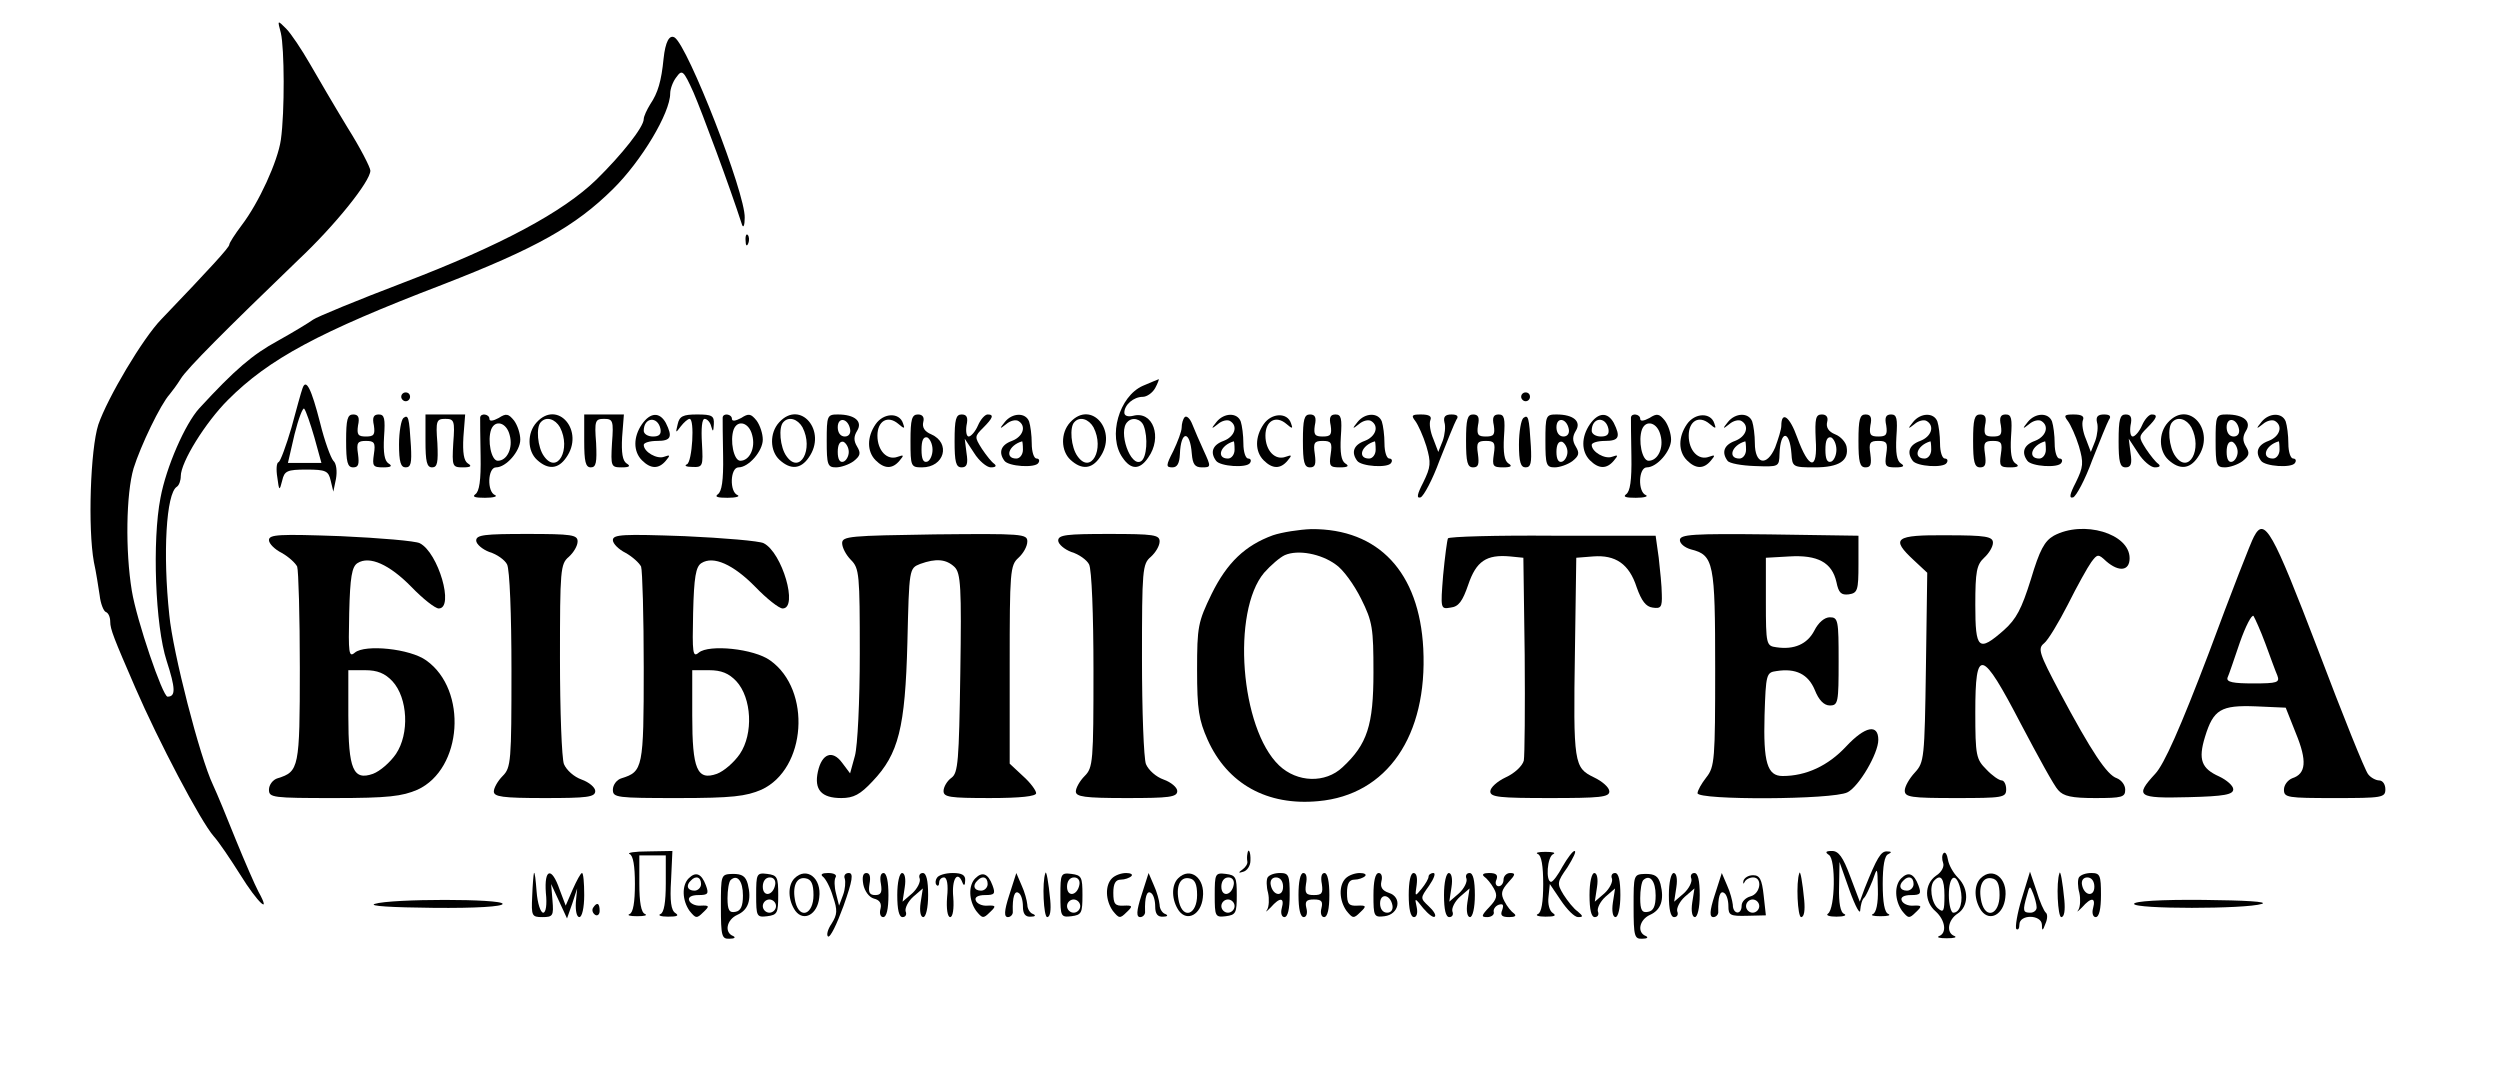 <?xml version="1.0" standalone="no"?>
<!DOCTYPE svg PUBLIC "-//W3C//DTD SVG 20010904//EN"
 "http://www.w3.org/TR/2001/REC-SVG-20010904/DTD/svg10.dtd">
<svg version="1.0" xmlns="http://www.w3.org/2000/svg"
 width="567pt" height="243pt" viewBox="0 0 567 243"
 preserveAspectRatio="xMidYMid meet">

<g transform="translate(0,243) scale(0.1,-0.1)"
fill="#000000" stroke="none">
<path d="M637 2355 c8 -34 9 -178 0 -242 -7 -49 -50 -143 -89 -194 -15 -20
-28 -40 -28 -44 0 -6 -41 -51 -154 -169 -42 -43 -122 -178 -143 -239 -18 -56
-24 -235 -10 -312 5 -22 10 -56 13 -75 2 -19 9 -36 14 -38 6 -2 10 -12 10 -22
0 -17 8 -37 57 -150 52 -120 148 -303 178 -337 11 -12 38 -52 60 -87 39 -63
72 -94 41 -38 -8 15 -31 68 -51 117 -20 50 -43 106 -52 125 -30 63 -91 301
-99 385 -15 140 -7 276 17 291 5 3 9 14 9 24 0 32 56 122 107 173 93 93 206
154 488 262 211 82 300 132 385 216 65 64 130 173 130 217 0 10 6 27 14 37 13
18 16 16 39 -35 19 -44 82 -213 110 -300 3 -8 6 -1 6 16 2 55 -129 390 -159
409 -12 7 -21 -10 -25 -48 -5 -51 -13 -78 -30 -103 -8 -13 -15 -28 -15 -34 0
-18 -49 -80 -107 -137 -76 -74 -218 -150 -438 -234 -105 -40 -197 -78 -205
-84 -8 -6 -44 -28 -80 -48 -57 -31 -97 -65 -178 -153 -32 -35 -75 -133 -88
-203 -19 -97 -12 -290 14 -370 20 -62 21 -81 2 -81 -11 0 -70 173 -81 240 -15
91 -13 220 4 278 16 51 61 145 82 168 5 6 17 22 25 35 14 23 102 111 267 270
83 78 163 178 163 202 0 7 -23 52 -52 98 -28 46 -66 111 -85 144 -19 33 -43
69 -54 80 -20 20 -20 20 -12 -10z"/>
<path d="M1691 1884 c0 -11 3 -14 6 -6 3 7 2 16 -1 19 -3 4 -6 -2 -5 -13z"/>
<path d="M2592 1555 c-54 -24 -80 -115 -46 -163 19 -28 39 -28 58 0 33 46 11
107 -34 95 -12 -3 -20 0 -20 7 0 18 21 36 42 36 9 0 22 9 28 20 6 11 9 20 8
20 -2 -1 -18 -7 -36 -15z m2 -91 c10 -26 7 -72 -6 -80 -24 -15 -53 68 -31 89
11 12 31 7 37 -9z"/>
<path d="M686 1549 c-3 -8 -14 -48 -25 -89 -12 -41 -25 -76 -29 -78 -5 -1 -6
-17 -3 -35 4 -31 5 -31 11 -7 5 22 11 25 55 25 44 0 50 -3 55 -25 l6 -25 6 29
c3 17 1 35 -6 41 -6 7 -20 45 -30 86 -20 78 -32 102 -40 78z m27 -111 l16 -58
-38 0 -38 0 15 65 c9 36 19 62 22 58 4 -5 14 -34 23 -65z"/>
<path d="M910 1530 c0 -5 5 -10 10 -10 6 0 10 5 10 10 0 6 -4 10 -10 10 -5 0
-10 -4 -10 -10z"/>
<path d="M3450 1530 c0 -5 5 -10 10 -10 6 0 10 5 10 10 0 6 -4 10 -10 10 -5 0
-10 -4 -10 -10z"/>
<path d="M785 1430 c0 -48 3 -60 16 -60 12 0 14 7 11 30 -4 26 -1 30 18 30 19
0 22 -4 18 -30 -4 -27 -2 -30 21 -30 18 0 22 3 12 9 -9 6 -12 24 -10 60 3 42
1 51 -12 51 -12 0 -15 -7 -11 -25 3 -21 0 -25 -18 -25 -18 0 -21 4 -18 25 4
18 1 25 -11 25 -13 0 -16 -11 -16 -60z"/>
<path d="M915 1482 c-5 -4 -10 -31 -10 -60 0 -40 4 -52 15 -52 12 0 14 10 12
48 -4 67 -6 72 -17 64z"/>
<path d="M965 1430 c0 -47 3 -60 15 -60 12 0 14 11 12 55 -4 51 -2 55 18 55
20 0 22 -4 18 -55 -3 -53 -2 -55 22 -55 18 0 21 3 11 9 -9 6 -12 24 -10 60 l4
51 -45 0 -45 0 0 -60z"/>
<path d="M1089 1483 c0 -5 0 -44 1 -87 1 -56 -3 -81 -12 -87 -8 -6 0 -8 22 -8
19 0 29 3 23 6 -19 7 -17 63 2 63 23 0 55 37 55 63 0 13 -6 32 -14 43 -13 16
-18 17 -35 6 -13 -7 -21 -8 -21 -2 0 11 -20 14 -21 3z m67 -40 c8 -29 -6 -58
-27 -58 -15 0 -24 46 -15 71 9 23 35 16 42 -13z"/>
<path d="M1217 1472 c-22 -24 -21 -65 1 -85 25 -23 48 -21 66 5 43 60 -19 133
-67 80z m53 -11 c26 -50 -6 -108 -36 -66 -15 20 -19 67 -7 78 12 13 32 7 43
-12z"/>
<path d="M1325 1430 c0 -47 3 -60 15 -60 12 0 14 11 12 55 -4 51 -2 55 18 55
20 0 22 -4 18 -55 -3 -53 -2 -55 22 -55 18 0 21 3 11 9 -9 6 -12 24 -10 60 l4
51 -45 0 -45 0 0 -60z"/>
<path d="M1456 1468 c-20 -29 -20 -62 0 -82 20 -20 38 -20 54 -1 11 13 10 14
-4 9 -16 -6 -46 11 -46 27 0 5 14 9 30 9 32 0 36 9 20 41 -14 25 -35 24 -54
-3z m42 -11 c2 -12 -3 -17 -17 -17 -12 0 -21 6 -21 13 0 31 32 34 38 4z"/>
<path d="M1537 1468 c-5 -21 -5 -21 7 -5 7 9 16 17 20 17 12 0 6 -98 -6 -103
-7 -3 -2 -6 12 -6 24 -1 25 1 22 54 -2 33 0 55 6 55 6 0 13 -8 15 -17 4 -14 5
-12 6 5 1 19 -4 22 -38 22 -32 0 -40 -4 -44 -22z"/>
<path d="M1639 1483 c0 -5 0 -44 1 -87 1 -56 -3 -81 -12 -87 -8 -6 0 -8 22 -8
19 0 29 3 23 6 -19 7 -17 63 2 63 23 0 55 37 55 63 0 13 -6 32 -14 43 -13 16
-18 17 -35 6 -13 -7 -21 -8 -21 -2 0 11 -20 14 -21 3z m67 -40 c8 -29 -6 -58
-27 -58 -15 0 -24 46 -15 71 9 23 35 16 42 -13z"/>
<path d="M1767 1472 c-22 -24 -21 -65 1 -85 25 -23 48 -21 66 5 43 60 -19 133
-67 80z m53 -11 c26 -50 -6 -108 -36 -66 -15 20 -19 67 -7 78 12 13 32 7 43
-12z"/>
<path d="M1875 1430 c0 -54 2 -60 21 -60 11 0 29 6 40 14 15 12 17 18 8 33 -8
13 -8 23 0 36 13 21 -5 37 -44 37 -24 0 -25 -3 -25 -60z m53 27 c2 -10 -3 -17
-12 -17 -10 0 -16 9 -16 21 0 24 23 21 28 -4z m-3 -52 c0 -10 -6 -20 -12 -22
-8 -3 -13 5 -13 22 0 17 5 25 13 23 6 -3 12 -13 12 -23z"/>
<path d="M1986 1468 c-20 -29 -20 -62 0 -82 20 -20 38 -20 54 -1 11 13 10 14
-4 9 -24 -9 -46 14 -46 48 0 33 23 47 47 27 14 -12 16 -12 11 1 -8 25 -44 24
-62 -2z"/>
<path d="M2065 1430 c0 -58 1 -60 26 -60 51 0 66 55 21 75 -15 6 -21 16 -18
28 3 11 -2 17 -12 17 -14 0 -17 -11 -17 -60z m50 -20 c0 -13 -6 -25 -12 -27
-9 -3 -13 6 -13 27 0 21 4 30 13 28 6 -3 12 -15 12 -28z"/>
<path d="M2165 1430 c0 -48 3 -60 16 -60 12 0 15 8 11 33 l-4 32 21 -32 c11
-18 29 -33 38 -33 11 0 14 3 8 8 -6 4 -18 19 -28 34 -17 27 -17 28 3 48 22 22
25 30 10 30 -6 0 -16 -11 -22 -25 -6 -14 -16 -25 -21 -25 -5 0 -7 11 -5 25 4
18 1 25 -11 25 -13 0 -16 -11 -16 -60z"/>
<path d="M2279 1473 c-13 -16 -12 -17 3 -5 9 8 22 11 28 7 18 -11 11 -35 -15
-45 -25 -9 -31 -26 -17 -45 9 -13 70 -17 77 -5 4 6 1 10 -4 10 -6 0 -11 15
-11 34 0 19 -3 41 -6 50 -8 21 -38 20 -55 -1z m41 -63 c0 -11 -7 -20 -15 -20
-27 0 -18 30 13 39 1 1 2 -8 2 -19z"/>
<path d="M2427 1472 c-22 -24 -21 -65 1 -85 25 -23 48 -21 66 5 43 60 -19 133
-67 80z m53 -11 c26 -50 -6 -108 -36 -66 -15 20 -19 67 -7 78 12 13 32 7 43
-12z"/>
<path d="M2687 1484 c-4 -4 -7 -15 -7 -24 0 -8 -9 -32 -19 -53 -17 -33 -17
-37 -2 -37 11 0 16 9 17 30 2 54 23 55 27 1 2 -24 7 -31 23 -31 21 0 21 1 4
38 -9 20 -21 47 -26 60 -5 13 -13 20 -17 16z"/>
<path d="M2759 1473 c-13 -16 -12 -17 3 -5 9 8 22 11 28 7 18 -11 11 -35 -15
-45 -25 -9 -31 -26 -17 -45 9 -13 70 -17 77 -5 4 6 1 10 -4 10 -6 0 -11 15
-11 34 0 19 -3 41 -6 50 -8 21 -38 20 -55 -1z m41 -63 c0 -11 -7 -20 -15 -20
-27 0 -18 30 13 39 1 1 2 -8 2 -19z"/>
<path d="M2866 1468 c-20 -29 -20 -62 0 -82 20 -20 38 -20 54 -1 11 13 10 14
-4 9 -24 -9 -46 14 -46 48 0 33 23 47 47 27 14 -12 16 -12 11 1 -8 25 -44 24
-62 -2z"/>
<path d="M2955 1430 c0 -48 3 -60 16 -60 12 0 14 7 11 30 -4 26 -1 30 18 30
19 0 22 -4 18 -30 -4 -27 -2 -30 21 -30 18 0 22 3 12 9 -9 6 -12 24 -10 60 3
42 1 51 -12 51 -12 0 -15 -7 -11 -25 3 -21 0 -25 -18 -25 -18 0 -21 4 -18 25
4 18 1 25 -11 25 -13 0 -16 -11 -16 -60z"/>
<path d="M3079 1473 c-13 -16 -12 -17 3 -5 9 8 22 11 28 7 18 -11 11 -35 -15
-45 -25 -9 -31 -26 -17 -45 9 -13 70 -17 77 -5 4 6 1 10 -4 10 -6 0 -11 15
-11 34 0 19 -3 41 -6 50 -8 21 -38 20 -55 -1z m41 -63 c0 -11 -7 -20 -15 -20
-27 0 -18 30 13 39 1 1 2 -8 2 -19z"/>
<path d="M3210 1475 c6 -8 18 -34 25 -57 11 -38 10 -47 -7 -82 -14 -27 -16
-37 -6 -34 7 3 27 40 43 84 17 43 34 85 38 92 6 8 2 12 -11 12 -14 0 -19 -5
-16 -18 3 -9 1 -28 -4 -42 l-10 -25 -11 29 c-7 16 -10 35 -7 43 4 9 -3 13 -21
13 -21 0 -23 -2 -13 -15z"/>
<path d="M3325 1430 c0 -48 3 -60 16 -60 12 0 14 7 11 30 -4 26 -1 30 18 30
19 0 22 -4 18 -30 -4 -27 -2 -30 21 -30 18 0 22 3 12 9 -9 6 -12 24 -10 60 3
42 1 51 -12 51 -12 0 -15 -7 -11 -25 3 -21 0 -25 -18 -25 -18 0 -21 4 -18 25
4 18 1 25 -11 25 -13 0 -16 -11 -16 -60z"/>
<path d="M3455 1482 c-5 -4 -10 -31 -10 -60 0 -40 4 -52 15 -52 12 0 14 10 12
48 -4 67 -6 72 -17 64z"/>
<path d="M3505 1430 c0 -54 2 -60 21 -60 11 0 29 6 40 14 15 12 17 18 8 33 -8
13 -8 23 0 36 13 21 -5 37 -44 37 -24 0 -25 -3 -25 -60z m53 27 c2 -10 -3 -17
-12 -17 -10 0 -16 9 -16 21 0 24 23 21 28 -4z m-3 -52 c0 -10 -6 -20 -12 -22
-8 -3 -13 5 -13 22 0 17 5 25 13 23 6 -3 12 -13 12 -23z"/>
<path d="M3606 1468 c-20 -29 -20 -62 0 -82 20 -20 38 -20 54 -1 11 13 10 14
-4 9 -16 -6 -46 11 -46 27 0 5 14 9 30 9 32 0 36 9 20 41 -14 25 -35 24 -54
-3z m42 -11 c2 -12 -3 -17 -17 -17 -12 0 -21 6 -21 13 0 31 32 34 38 4z"/>
<path d="M3699 1483 c0 -5 0 -44 1 -87 1 -56 -3 -81 -12 -87 -8 -6 0 -8 22 -8
19 0 29 3 23 6 -19 7 -17 63 2 63 23 0 55 37 55 63 0 13 -6 32 -14 43 -13 16
-18 17 -35 6 -13 -7 -21 -8 -21 -2 0 11 -20 14 -21 3z m67 -40 c8 -29 -6 -58
-27 -58 -15 0 -24 46 -15 71 9 23 35 16 42 -13z"/>
<path d="M3826 1468 c-20 -29 -20 -62 0 -82 20 -20 38 -20 54 -1 11 13 10 14
-4 9 -24 -9 -46 14 -46 48 0 33 23 47 47 27 14 -12 16 -12 11 1 -8 25 -44 24
-62 -2z"/>
<path d="M3919 1473 c-13 -16 -12 -17 3 -5 9 8 22 11 28 7 18 -11 11 -35 -15
-45 -25 -9 -31 -26 -17 -45 4 -6 32 -11 62 -12 55 -2 55 -2 56 28 2 54 23 54
27 0 2 -30 3 -31 53 -31 55 0 78 15 72 47 -2 10 -13 23 -26 28 -15 6 -21 16
-18 28 3 11 -2 17 -12 17 -14 0 -16 -9 -14 -56 5 -72 -15 -70 -42 4 -17 48
-36 61 -36 26 0 -8 -7 -30 -14 -49 -19 -44 -46 -38 -46 10 0 18 -3 40 -6 49
-8 21 -38 20 -55 -1z m246 -63 c0 -13 -6 -25 -12 -27 -9 -3 -13 6 -13 27 0 21
4 30 13 28 6 -3 12 -15 12 -28z m-205 0 c0 -11 -7 -20 -15 -20 -27 0 -18 30
13 39 1 1 2 -8 2 -19z"/>
<path d="M4215 1430 c0 -48 3 -60 16 -60 12 0 14 7 11 30 -4 26 -1 30 18 30
19 0 22 -4 18 -30 -4 -27 -2 -30 21 -30 18 0 22 3 12 9 -9 6 -12 24 -10 60 3
42 1 51 -12 51 -12 0 -15 -7 -11 -25 3 -21 0 -25 -18 -25 -18 0 -21 4 -18 25
4 18 1 25 -11 25 -13 0 -16 -11 -16 -60z"/>
<path d="M4339 1473 c-13 -16 -12 -17 3 -5 9 8 22 11 28 7 18 -11 11 -35 -15
-45 -25 -9 -31 -26 -17 -45 9 -13 70 -17 77 -5 4 6 1 10 -4 10 -6 0 -11 15
-11 34 0 19 -3 41 -6 50 -8 21 -38 20 -55 -1z m41 -63 c0 -11 -7 -20 -15 -20
-27 0 -18 30 13 39 1 1 2 -8 2 -19z"/>
<path d="M4475 1430 c0 -48 3 -60 16 -60 12 0 14 7 11 30 -4 26 -1 30 18 30
19 0 22 -4 18 -30 -4 -27 -2 -30 21 -30 18 0 22 3 12 9 -9 6 -12 24 -10 60 3
42 1 51 -12 51 -12 0 -15 -7 -11 -25 3 -21 0 -25 -18 -25 -18 0 -21 4 -18 25
4 18 1 25 -11 25 -13 0 -16 -11 -16 -60z"/>
<path d="M4599 1473 c-13 -16 -12 -17 3 -5 9 8 22 11 28 7 18 -11 11 -35 -15
-45 -25 -9 -31 -26 -17 -45 9 -13 70 -17 77 -5 4 6 1 10 -4 10 -6 0 -11 15
-11 34 0 19 -3 41 -6 50 -8 21 -38 20 -55 -1z m41 -63 c0 -11 -7 -20 -15 -20
-27 0 -18 30 13 39 1 1 2 -8 2 -19z"/>
<path d="M4690 1475 c6 -8 18 -34 25 -57 11 -38 10 -47 -7 -82 -14 -27 -16
-37 -6 -34 7 3 27 40 43 84 17 43 34 85 38 92 6 8 2 12 -11 12 -14 0 -19 -5
-16 -18 3 -9 1 -28 -4 -42 l-10 -25 -11 29 c-7 16 -10 35 -7 43 4 9 -3 13 -21
13 -21 0 -23 -2 -13 -15z"/>
<path d="M4805 1430 c0 -48 3 -60 16 -60 12 0 15 8 11 33 l-4 32 21 -32 c11
-18 29 -33 38 -33 11 0 14 3 8 8 -6 4 -18 19 -28 34 -17 27 -17 28 3 48 22 22
25 30 10 30 -6 0 -16 -11 -22 -25 -6 -14 -16 -25 -21 -25 -5 0 -7 11 -5 25 4
18 1 25 -11 25 -13 0 -16 -11 -16 -60z"/>
<path d="M4917 1472 c-22 -24 -21 -65 1 -85 25 -23 48 -21 66 5 43 60 -19 133
-67 80z m53 -11 c26 -50 -6 -108 -36 -66 -15 20 -19 67 -7 78 12 13 32 7 43
-12z"/>
<path d="M5025 1430 c0 -54 2 -60 21 -60 11 0 29 6 40 14 15 12 17 18 8 33 -8
13 -8 23 0 36 13 21 -5 37 -44 37 -24 0 -25 -3 -25 -60z m53 27 c2 -10 -3 -17
-12 -17 -10 0 -16 9 -16 21 0 24 23 21 28 -4z m-3 -52 c0 -10 -6 -20 -12 -22
-8 -3 -13 5 -13 22 0 17 5 25 13 23 6 -3 12 -13 12 -23z"/>
<path d="M5129 1473 c-13 -16 -12 -17 3 -5 9 8 22 11 28 7 18 -11 11 -35 -15
-45 -25 -9 -31 -26 -17 -45 9 -13 70 -17 77 -5 4 6 1 10 -4 10 -6 0 -11 15
-11 34 0 19 -3 41 -6 50 -8 21 -38 20 -55 -1z m41 -63 c0 -11 -7 -20 -15 -20
-27 0 -18 30 13 39 1 1 2 -8 2 -19z"/>
<path d="M2887 1216 c-63 -23 -104 -62 -139 -133 -31 -64 -33 -74 -33 -173 0
-89 4 -113 24 -158 45 -100 135 -150 251 -139 156 14 248 148 238 346 -9 173
-101 272 -254 271 -27 -1 -66 -7 -87 -14z m142 -66 c17 -11 42 -46 58 -78 26
-52 28 -67 28 -167 0 -120 -14 -163 -70 -215 -39 -37 -103 -35 -144 4 -88 84
-108 349 -34 437 15 17 36 35 47 40 30 13 82 3 115 -21z"/>
<path d="M4658 1215 c-21 -12 -32 -32 -52 -99 -21 -67 -33 -90 -61 -115 -58
-51 -65 -44 -65 57 0 76 3 91 20 107 11 10 20 25 20 34 0 14 -15 17 -105 17
-118 1 -128 -7 -74 -57 l30 -28 -3 -215 c-3 -207 -4 -215 -25 -238 -13 -14
-23 -32 -23 -41 0 -15 14 -17 115 -17 108 0 115 1 115 20 0 11 -5 20 -10 20
-6 0 -22 11 -35 25 -23 23 -25 31 -25 130 0 148 14 145 104 -28 38 -72 75
-140 84 -149 12 -14 31 -18 84 -18 61 0 68 2 68 19 0 11 -9 22 -19 26 -22 7
-57 59 -130 196 -46 87 -50 98 -35 110 9 7 33 47 54 88 21 42 45 85 53 96 14
19 16 19 34 2 29 -25 53 -22 53 7 0 56 -105 87 -172 51z"/>
<path d="M5112 1213 c-6 -10 -52 -128 -102 -263 -65 -171 -102 -254 -122 -275
-47 -51 -40 -56 75 -53 83 2 102 6 102 18 0 8 -15 21 -32 29 -40 18 -48 38
-32 90 19 62 36 72 115 69 l68 -3 23 -58 c26 -63 23 -92 -8 -102 -10 -4 -19
-15 -19 -26 0 -18 8 -19 115 -19 108 0 115 1 115 20 0 11 -6 20 -14 20 -7 0
-19 6 -25 14 -7 8 -58 135 -114 283 -103 269 -121 302 -145 256z m26 -243 c11
-30 23 -63 27 -72 6 -16 0 -18 -55 -18 -45 0 -61 3 -58 13 3 6 15 42 28 80 13
37 27 64 31 60 3 -5 16 -33 27 -63z"/>
<path d="M610 1205 c0 -8 13 -21 29 -29 16 -9 31 -23 35 -31 3 -9 6 -113 6
-230 0 -227 -2 -235 -50 -250 -11 -3 -20 -15 -20 -26 0 -18 8 -19 148 -19 123
0 154 4 189 19 102 47 114 226 20 293 -37 27 -139 37 -162 18 -14 -12 -15 -2
-13 90 2 81 6 105 19 113 27 17 72 -3 122 -54 26 -27 54 -49 62 -49 36 0 -1
127 -43 148 -9 5 -90 12 -179 16 -140 5 -163 4 -163 -9z m280 -320 c35 -38 39
-119 8 -165 -13 -19 -36 -39 -52 -45 -45 -16 -56 10 -56 132 l0 103 38 0 c28
0 45 -7 62 -25z"/>
<path d="M1080 1204 c0 -8 14 -20 30 -26 17 -5 35 -18 40 -28 6 -11 10 -115
10 -239 0 -208 -1 -222 -20 -241 -11 -11 -20 -27 -20 -35 0 -12 19 -15 115
-15 97 0 115 2 115 16 0 8 -14 20 -31 26 -17 6 -34 21 -40 35 -5 13 -9 121 -9
239 0 202 1 215 20 231 11 10 20 25 20 35 0 15 -13 17 -115 17 -96 0 -115 -2
-115 -15z"/>
<path d="M1390 1205 c0 -8 13 -21 29 -29 16 -9 31 -23 35 -31 3 -9 6 -113 6
-230 0 -227 -2 -235 -50 -250 -11 -3 -20 -15 -20 -26 0 -18 8 -19 148 -19 123
0 154 4 189 19 102 47 114 226 20 293 -37 27 -139 37 -162 18 -14 -12 -15 -2
-13 90 2 81 6 105 19 113 27 17 72 -3 122 -54 26 -27 54 -49 62 -49 36 0 -1
127 -43 148 -9 5 -90 12 -179 16 -140 5 -163 4 -163 -9z m280 -320 c35 -38 39
-119 8 -165 -13 -19 -36 -39 -52 -45 -45 -16 -56 10 -56 132 l0 103 38 0 c28
0 45 -7 62 -25z"/>
<path d="M1910 1198 c0 -10 9 -27 20 -38 19 -19 20 -33 20 -212 0 -109 -5
-210 -11 -232 l-11 -40 -18 24 c-22 30 -46 21 -55 -20 -9 -41 8 -60 53 -60 28
0 43 8 71 38 59 62 74 121 79 315 4 168 4 168 29 178 36 13 59 11 78 -7 14
-14 16 -45 13 -241 -3 -200 -5 -226 -20 -237 -10 -7 -18 -21 -18 -30 0 -14 14
-16 105 -16 70 0 105 4 105 11 0 6 -13 24 -30 39 l-30 28 0 224 c0 212 1 226
20 243 11 10 20 26 20 37 0 17 -11 18 -210 16 -192 -3 -210 -4 -210 -20z"/>
<path d="M2400 1204 c0 -8 14 -20 30 -26 17 -5 35 -18 40 -28 6 -11 10 -115
10 -239 0 -208 -1 -222 -20 -241 -11 -11 -20 -27 -20 -35 0 -12 19 -15 115
-15 97 0 115 2 115 16 0 8 -14 20 -31 26 -17 6 -34 21 -40 35 -5 13 -9 121 -9
239 0 202 1 215 20 231 11 10 20 25 20 35 0 15 -13 17 -115 17 -96 0 -115 -2
-115 -15z"/>
<path d="M3284 1209 c-2 -4 -7 -42 -11 -84 -6 -76 -6 -77 17 -73 18 2 27 14
40 52 18 53 41 69 95 64 l30 -3 3 -220 c1 -121 0 -229 -2 -240 -3 -12 -21 -29
-41 -38 -19 -9 -35 -23 -35 -32 0 -13 21 -15 135 -15 114 0 135 2 135 15 0 9
-16 23 -35 32 -45 22 -47 30 -43 288 l3 210 38 3 c51 4 82 -17 99 -70 11 -31
21 -44 36 -46 19 -3 22 1 21 30 0 18 -4 56 -7 83 l-7 50 -233 0 c-128 1 -235
-2 -238 -6z"/>
<path d="M3810 1205 c0 -8 11 -17 25 -21 52 -13 55 -30 55 -270 0 -206 -1
-223 -20 -247 -11 -14 -20 -30 -20 -36 0 -16 307 -15 340 2 26 13 70 88 70
119 0 37 -30 31 -73 -15 -41 -44 -91 -67 -144 -67 -35 0 -44 31 -41 138 3 93
4 97 27 100 44 7 72 -7 87 -43 9 -23 21 -35 34 -35 19 0 20 7 20 100 0 93 -1
100 -20 100 -12 0 -26 -12 -35 -30 -16 -31 -46 -44 -86 -38 -23 3 -24 6 -24
103 l0 100 53 3 c65 4 97 -14 107 -58 5 -25 11 -30 28 -28 20 3 22 9 22 68 l0
65 -202 3 c-175 2 -203 0 -203 -13z"/>
<path d="M1428 493 c8 -3 12 -27 12 -68 0 -41 -4 -65 -12 -68 -7 -3 1 -5 17
-5 17 0 24 2 18 5 -9 3 -13 27 -13 69 l0 64 30 0 30 0 0 -64 c0 -42 -4 -66
-12 -69 -7 -3 1 -6 17 -6 20 0 26 2 17 8 -10 6 -13 27 -10 75 l3 66 -55 -1
c-30 0 -49 -3 -42 -6z"/>
<path d="M2829 493 c-1 -5 -1 -12 0 -17 1 -5 -4 -13 -11 -18 -10 -7 -10 -9 2
-5 8 2 16 13 16 25 1 20 -5 31 -7 15z"/>
<path d="M3488 493 c8 -3 12 -27 12 -68 0 -41 -4 -65 -12 -68 -7 -3 1 -6 17
-6 20 0 26 2 17 8 -8 5 -12 21 -10 37 l3 29 25 -37 c14 -21 31 -38 39 -38 12
0 12 2 -1 13 -9 6 -23 24 -32 38 -15 25 -15 28 9 62 13 21 21 37 16 37 -4 0
-16 -16 -27 -35 -10 -19 -22 -35 -26 -35 -13 0 -9 58 5 63 6 3 -1 5 -18 5 -16
0 -24 -2 -17 -5z"/>
<path d="M4148 491 c16 -10 14 -122 -2 -133 -6 -4 3 -7 19 -7 17 0 24 3 18 6
-9 3 -13 25 -12 61 l1 57 23 -65 c13 -36 24 -56 24 -44 1 11 4 24 9 28 4 4 12
22 19 39 11 32 11 32 12 -20 1 -32 -4 -53 -11 -56 -7 -3 1 -5 17 -5 17 0 24 2
18 5 -9 3 -13 27 -13 68 0 41 4 65 13 68 8 4 7 6 -3 6 -14 1 -23 -14 -51 -84
l-11 -30 -22 58 c-16 43 -26 57 -41 57 -15 0 -16 -3 -7 -9z"/>
<path d="M4408 495 c-4 -4 -4 -14 -1 -22 3 -8 -3 -21 -16 -29 -27 -19 -27 -59
-1 -81 22 -20 26 -49 8 -56 -7 -3 1 -5 17 -5 17 0 24 2 18 5 -20 7 -15 37 7
51 25 16 26 56 1 81 -11 11 -21 29 -23 41 -2 12 -6 19 -10 15z m2 -96 c0 -36
-2 -40 -15 -29 -15 13 -20 51 -8 63 15 16 23 4 23 -34z m36 16 c7 -28 0 -55
-16 -55 -5 0 -10 18 -10 40 0 44 16 54 26 15z"/>
<path d="M1211 450 c-1 -3 -3 -26 -4 -53 -2 -44 -1 -47 23 -47 24 0 26 3 23
38 l-3 37 18 -39 18 -39 12 34 11 34 -3 -32 c-1 -19 2 -33 8 -33 6 0 11 21 11
50 0 28 -2 50 -5 50 -3 0 -12 -17 -21 -37 l-16 -37 -14 37 c-18 52 -35 47 -31
-8 3 -27 0 -45 -6 -45 -6 0 -13 21 -15 48 -2 26 -4 45 -6 42z"/>
<path d="M1562 438 c-16 -16 -15 -50 2 -74 14 -17 16 -18 31 -3 15 14 14 16
-6 15 -12 -1 -24 5 -26 12 -3 7 5 12 21 12 22 0 24 3 17 22 -10 27 -23 32 -39
16z m28 -13 c0 -8 -7 -15 -15 -15 -16 0 -20 12 -8 23 11 12 23 8 23 -8z"/>
<path d="M1635 374 c0 -68 2 -74 20 -73 11 0 14 3 8 6 -21 8 -15 37 9 48 25
11 33 34 24 70 -5 18 -13 23 -34 23 -27 -1 -27 -1 -27 -74z m50 25 c0 -24 -5
-35 -17 -37 -14 -3 -18 4 -18 31 0 18 3 37 7 41 15 14 28 -2 28 -35z"/>
<path d="M1715 400 c0 -48 1 -51 25 -48 23 3 25 7 25 48 0 41 -2 45 -25 48
-24 3 -25 0 -25 -48z m43 23 c-5 -25 -28 -28 -28 -4 0 12 6 21 16 21 9 0 14
-7 12 -17z m2 -48 c0 -8 -7 -15 -15 -15 -8 0 -15 7 -15 15 0 8 7 15 15 15 8 0
15 -7 15 -15z"/>
<path d="M1802 438 c-16 -16 -15 -50 2 -74 19 -25 50 -8 54 30 6 45 -29 71
-56 44z m43 -38 c0 -44 -31 -56 -41 -16 -8 35 2 58 23 54 13 -2 18 -13 18 -38z"/>
<path d="M1866 442 c6 -4 17 -24 23 -45 11 -32 10 -41 -3 -62 -9 -13 -12 -26
-8 -29 5 -3 20 28 35 69 21 59 23 75 12 75 -8 0 -12 -6 -9 -13 2 -7 1 -24 -4
-37 l-9 -24 -7 28 c-4 15 -4 31 -1 36 4 6 -4 10 -17 10 -13 0 -18 -3 -12 -8z"/>
<path d="M1958 424 c3 -15 13 -29 24 -32 13 -3 18 -11 15 -23 -3 -11 0 -19 6
-19 8 0 12 19 12 50 0 30 -4 50 -11 50 -7 0 -9 -10 -6 -25 3 -19 0 -25 -13
-25 -13 0 -16 6 -13 25 3 16 1 25 -7 25 -8 0 -10 -9 -7 -26z"/>
<path d="M2035 400 c0 -33 4 -50 12 -50 7 0 10 6 7 13 -2 7 5 22 17 33 l22 19
-5 -32 c-3 -20 0 -33 6 -33 6 0 11 21 11 50 0 33 -4 50 -12 50 -7 0 -10 -6 -7
-13 2 -7 -5 -22 -17 -33 l-22 -19 5 33 c3 19 0 32 -6 32 -6 0 -11 -21 -11 -50z"/>
<path d="M2125 439 c-4 -6 -4 -13 -1 -16 3 -4 6 -1 6 5 0 7 5 12 11 12 7 0 10
-17 7 -45 -2 -26 1 -45 7 -45 6 0 9 19 7 45 -4 42 10 62 21 33 3 -8 6 -6 6 5
1 12 -7 17 -28 17 -17 0 -33 -5 -36 -11z"/>
<path d="M2212 438 c-16 -16 -15 -50 2 -74 14 -17 16 -18 31 -3 15 14 14 16
-6 15 -12 -1 -24 5 -26 12 -3 7 5 12 21 12 22 0 24 3 17 22 -10 27 -23 32 -39
16z m28 -13 c0 -8 -7 -15 -15 -15 -16 0 -20 12 -8 23 11 12 23 8 23 -8z"/>
<path d="M2289 400 c-12 -37 -12 -50 -3 -50 6 0 12 6 11 13 -1 32 4 48 13 42
6 -3 10 -17 10 -31 0 -16 5 -24 18 -23 10 0 12 3 5 6 -7 2 -13 12 -13 21 -1
10 -6 29 -13 44 l-12 28 -16 -50z"/>
<path d="M2371 450 c-8 -21 -4 -100 4 -100 7 0 9 16 7 38 -4 42 -9 69 -11 62z"/>
<path d="M2405 400 c0 -48 1 -51 25 -48 23 3 25 7 25 48 0 41 -2 45 -25 48
-24 3 -25 0 -25 -48z m43 23 c-5 -25 -28 -28 -28 -4 0 12 6 21 16 21 9 0 14
-7 12 -17z m2 -48 c0 -8 -7 -15 -15 -15 -8 0 -15 7 -15 15 0 8 7 15 15 15 8 0
15 -7 15 -15z"/>
<path d="M2522 438 c-16 -16 -15 -50 2 -74 14 -17 16 -18 31 -3 15 14 14 16
-7 15 -19 -1 -23 4 -23 29 0 21 5 30 17 30 9 0 20 4 24 8 4 4 -2 7 -12 7 -11
0 -25 -5 -32 -12z"/>
<path d="M2589 400 c-12 -37 -12 -50 -3 -50 6 0 12 6 11 13 -1 32 4 48 13 42
6 -3 10 -17 10 -31 0 -16 5 -24 18 -23 10 0 12 3 5 6 -7 2 -13 12 -13 21 -1
10 -6 29 -13 44 l-12 28 -16 -50z"/>
<path d="M2672 438 c-16 -16 -15 -50 2 -74 19 -25 50 -8 54 30 6 45 -29 71
-56 44z m43 -38 c0 -44 -31 -56 -41 -16 -8 35 2 58 23 54 13 -2 18 -13 18 -38z"/>
<path d="M2755 400 c0 -48 1 -51 25 -48 23 3 25 7 25 48 0 41 -2 45 -25 48
-24 3 -25 0 -25 -48z m43 23 c-5 -25 -28 -28 -28 -4 0 12 6 21 16 21 9 0 14
-7 12 -17z m2 -48 c0 -8 -7 -15 -15 -15 -8 0 -15 7 -15 15 0 8 7 15 15 15 8 0
15 -7 15 -15z"/>
<path d="M2875 440 c-3 -5 -3 -21 1 -35 3 -14 2 -31 -2 -38 -5 -7 -2 -5 8 5
21 24 32 23 25 -2 -3 -11 0 -20 6 -20 8 0 12 19 12 50 0 45 -2 50 -22 50 -12
0 -24 -4 -28 -10z m35 -21 c0 -24 -23 -21 -28 4 -2 10 3 17 12 17 10 0 16 -9
16 -21z"/>
<path d="M2945 400 c0 -31 4 -50 12 -50 6 0 9 9 6 20 -4 16 0 20 17 20 17 0
21 -4 17 -20 -3 -11 0 -20 6 -20 8 0 12 19 12 50 0 30 -4 50 -11 50 -7 0 -9
-10 -6 -25 3 -21 0 -25 -18 -25 -18 0 -21 4 -18 25 3 15 1 25 -6 25 -7 0 -11
-20 -11 -50z"/>
<path d="M3052 438 c-16 -16 -15 -50 2 -74 14 -17 16 -18 31 -3 15 14 14 16
-7 15 -19 -1 -23 4 -23 29 0 21 5 30 17 30 9 0 20 4 24 8 4 4 -2 7 -12 7 -11
0 -25 -5 -32 -12z"/>
<path d="M3115 400 c0 -48 1 -51 25 -48 33 4 41 43 10 53 -15 5 -20 13 -17 26
3 11 0 19 -6 19 -8 0 -12 -19 -12 -50z m43 -23 c2 -10 -3 -17 -12 -17 -10 0
-16 9 -16 21 0 24 23 21 28 -4z"/>
<path d="M3195 400 c0 -31 4 -50 12 -50 6 0 9 9 6 23 -5 22 -4 21 15 -3 12
-14 23 -22 26 -19 4 3 -3 14 -14 24 -19 18 -19 18 1 46 11 16 16 29 10 29 -6
0 -11 -4 -11 -8 0 -5 -7 -17 -16 -28 -15 -18 -15 -18 -11 9 2 16 0 27 -7 27
-7 0 -11 -20 -11 -50z"/>
<path d="M3275 400 c0 -33 4 -50 12 -50 7 0 10 6 7 13 -2 7 5 22 17 33 l22 19
-5 -32 c-3 -20 0 -33 6 -33 6 0 11 21 11 50 0 33 -4 50 -12 50 -7 0 -10 -6 -7
-13 2 -7 -5 -22 -17 -33 l-22 -19 5 33 c3 19 0 32 -6 32 -6 0 -11 -21 -11 -50z"/>
<path d="M3366 442 c6 -4 16 -16 22 -27 9 -16 7 -24 -10 -42 -19 -20 -19 -23
-5 -23 9 0 16 5 15 11 -2 6 3 14 11 17 10 3 12 0 8 -12 -5 -12 -1 -16 16 -16
13 0 17 3 11 8 -6 4 -16 16 -22 28 -9 17 -7 25 9 43 16 17 17 21 4 21 -8 0
-15 -7 -15 -15 0 -8 -5 -15 -11 -15 -6 0 -9 7 -5 15 4 11 -1 15 -17 15 -12 0
-17 -3 -11 -8z"/>
<path d="M3605 400 c0 -33 4 -50 12 -50 7 0 10 6 7 13 -2 7 5 22 17 33 l22 19
-5 -32 c-3 -20 0 -33 6 -33 6 0 11 21 11 50 0 33 -4 50 -12 50 -7 0 -10 -6 -7
-13 2 -7 -5 -22 -17 -33 l-22 -19 5 33 c3 19 0 32 -6 32 -6 0 -11 -21 -11 -50z"/>
<path d="M3705 374 c0 -68 2 -74 20 -73 11 0 14 3 8 6 -21 8 -15 37 9 48 25
11 33 34 24 70 -5 18 -13 23 -34 23 -27 -1 -27 -1 -27 -74z m50 25 c0 -24 -5
-35 -17 -37 -14 -3 -18 4 -18 31 0 18 3 37 7 41 15 14 28 -2 28 -35z"/>
<path d="M3785 400 c0 -33 4 -50 12 -50 7 0 10 6 7 13 -2 7 5 22 17 33 l22 19
-5 -32 c-3 -20 0 -33 6 -33 6 0 11 21 11 50 0 33 -4 50 -12 50 -7 0 -10 -6 -7
-13 2 -7 -5 -22 -17 -33 l-22 -19 5 33 c3 19 0 32 -6 32 -6 0 -11 -21 -11 -50z"/>
<path d="M3889 400 c-12 -37 -12 -50 -3 -50 6 0 12 6 11 13 -1 32 4 48 13 42
6 -3 10 -17 10 -30 0 -21 4 -23 43 -22 l42 1 -5 45 c-4 37 -9 46 -24 46 -11 0
-20 -6 -22 -13 -1 -7 0 -8 3 -2 2 5 11 10 19 10 22 0 17 -37 -6 -43 -11 -3
-20 -12 -20 -21 0 -22 -20 -20 -20 2 -1 9 -6 29 -13 44 l-12 28 -16 -50z m101
-25 c0 -8 -7 -15 -15 -15 -8 0 -15 7 -15 15 0 8 7 15 15 15 8 0 15 -7 15 -15z"/>
<path d="M4081 450 c-8 -21 -4 -100 4 -100 7 0 9 16 7 38 -4 42 -9 69 -11 62z"/>
<path d="M4312 438 c-16 -16 -15 -50 2 -74 14 -17 16 -18 31 -3 15 14 14 16
-6 15 -12 -1 -24 5 -26 12 -3 7 5 12 21 12 22 0 24 3 17 22 -10 27 -23 32 -39
16z m28 -13 c0 -8 -7 -15 -15 -15 -16 0 -20 12 -8 23 11 12 23 8 23 -8z"/>
<path d="M4492 438 c-16 -16 -15 -50 2 -74 19 -25 50 -8 54 30 6 45 -29 71
-56 44z m43 -38 c0 -44 -31 -56 -41 -16 -8 35 2 58 23 54 13 -2 18 -13 18 -38z"/>
<path d="M4585 391 c-10 -33 -15 -64 -12 -68 4 -3 7 1 7 10 0 24 50 23 51 0 0
-15 2 -15 8 2 5 11 5 22 1 25 -4 3 -14 25 -21 49 l-15 44 -19 -62z m34 -18 c1
-7 -6 -13 -14 -13 -17 0 -18 4 -8 39 6 23 7 23 14 5 4 -10 8 -25 8 -31z"/>
<path d="M4671 450 c-8 -21 -4 -100 4 -100 7 0 9 16 7 38 -4 42 -9 69 -11 62z"/>
<path d="M4715 440 c-3 -5 -3 -21 1 -35 3 -14 2 -31 -2 -38 -5 -7 -2 -5 8 5
21 24 32 23 25 -2 -3 -11 0 -20 6 -20 8 0 12 19 12 50 0 45 -2 50 -22 50 -12
0 -24 -4 -28 -10z m35 -21 c0 -24 -23 -21 -28 4 -2 10 3 17 12 17 10 0 16 -9
16 -21z"/>
<path d="M850 380 c-15 -5 38 -8 133 -9 98 -1 157 3 157 9 0 12 -253 12 -290
0z"/>
<path d="M4840 380 c0 -12 253 -12 290 0 15 5 -38 8 -132 9 -99 1 -158 -3
-158 -9z"/>
<path d="M1345 371 c-3 -5 -1 -12 5 -16 5 -3 10 1 10 9 0 18 -6 21 -15 7z"/>
</g>
</svg>

